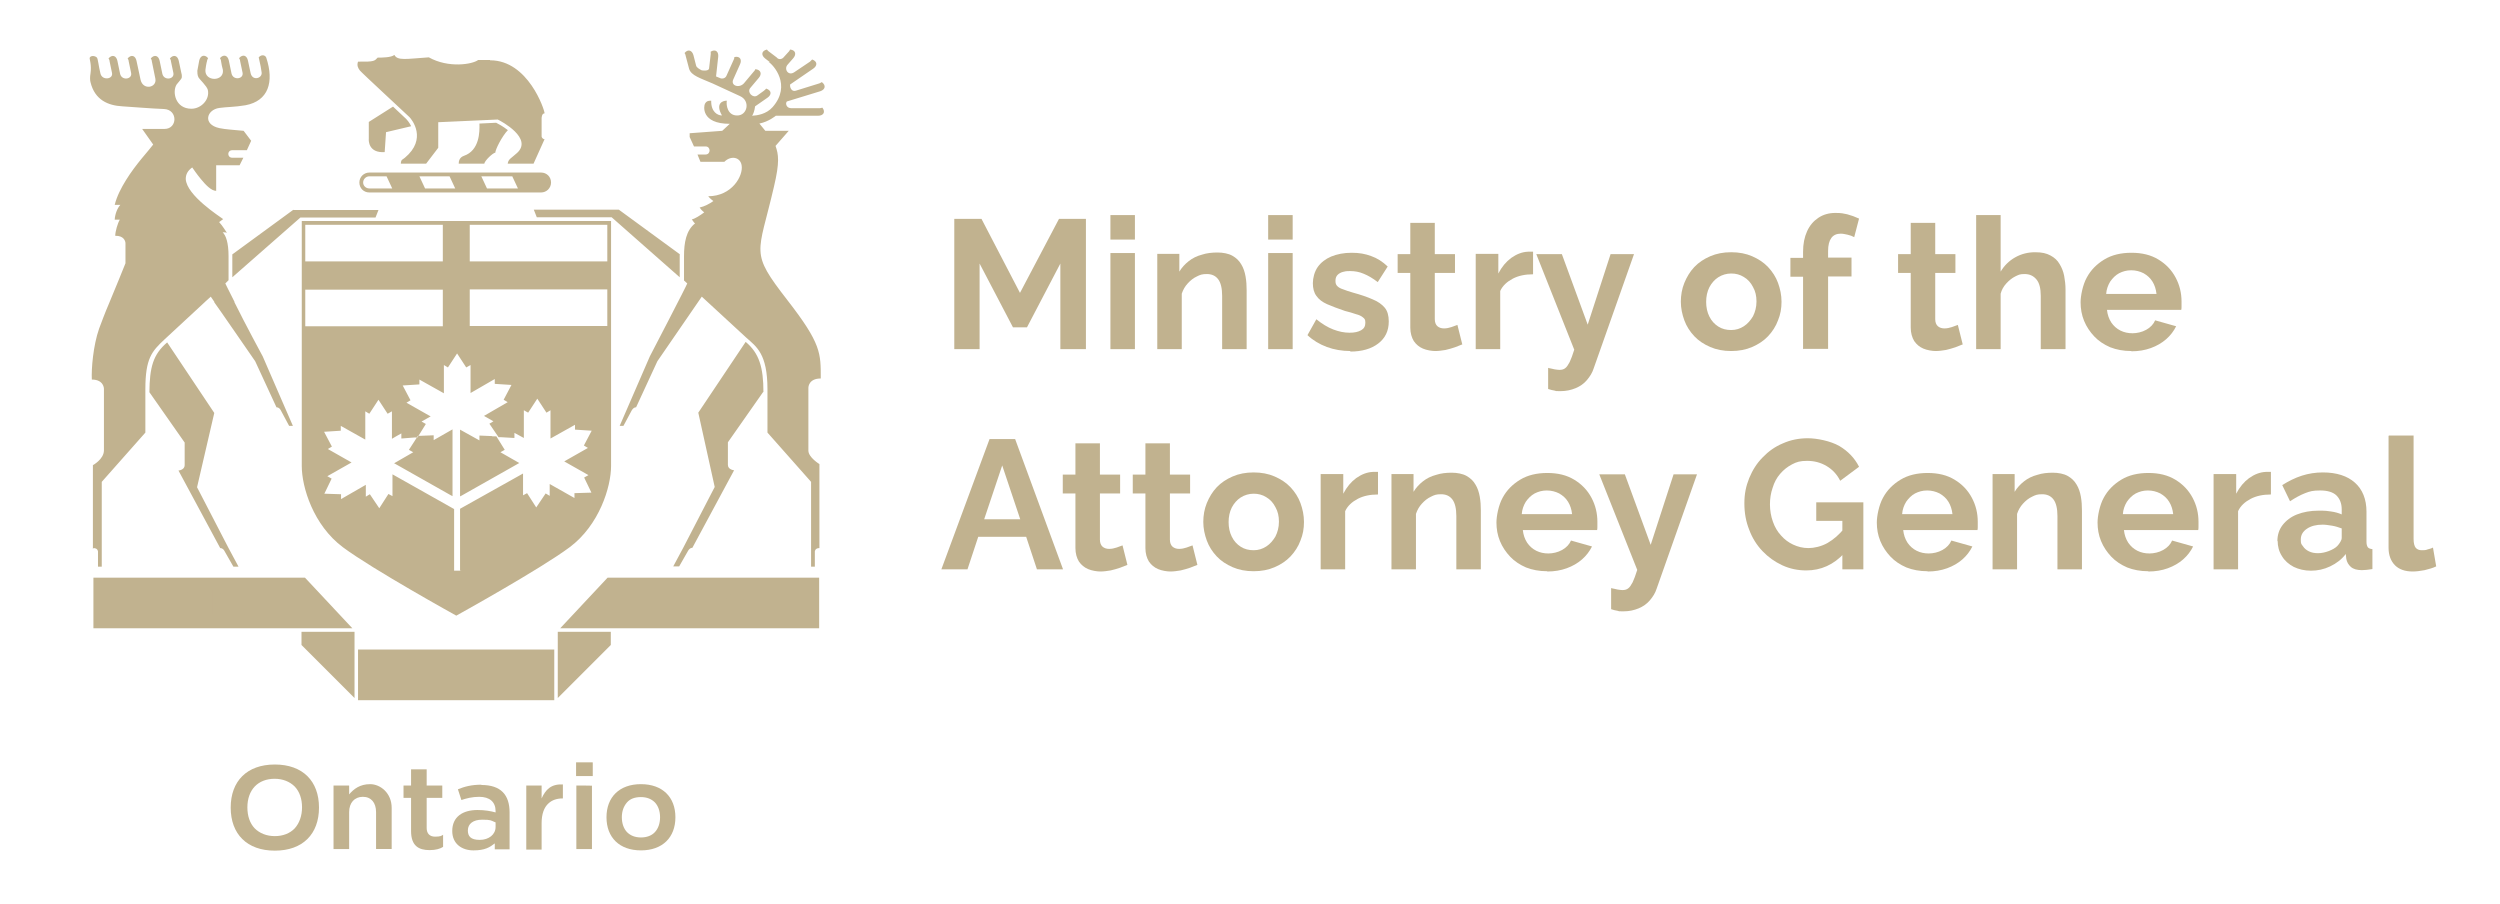 <?xml version="1.0" encoding="UTF-8"?>
<svg xmlns="http://www.w3.org/2000/svg" version="1.1" viewBox="0 0 928.7 335.8">
  <defs>
    <style>
      .cls-1 {
        fill: #c1b28f;
      }
    </style>
  </defs>
  <!-- Generator: Adobe Illustrator 28.6.0, SVG Export Plug-In . SVG Version: 1.2.0 Build 709)  -->
  <g>
    <g id="Layer_1">
      <g>
        <path class="cls-1" d="M205.9,260.1h-72.9v-18.8h72.9v18.8ZM34.7,233.4h96.2l-17.6-18.8H34.7v18.8ZM112,234.7v4.9l19.7,19.7v-24.6h-19.7ZM304.3,214.6h-78.6l-17.6,18.8h96.2v-18.8ZM207.2,234.7v24.6l19.7-19.7v-4.9h-19.7ZM182,22.3c-1.1,0-2,0-4.4,0-2.1,1.6-11,3.1-18.3-1-8.6.6-11.6,1.3-12.8-.9-1.2,1-4.6,1-6.2,1-1.2,1.2-1,1.6-7.3,1.5-.5,1.4,0,2.4.7,3.3.7.9,17.5,16.4,18.4,17.3.9.9,6.7,8.1-1.7,15.1-.9.8-1.4.5-1.5,2.2h9.4l4.5-5.9v-9.5l22.1-1c1.5.7,13.1,7,7.2,12.4-2.3,2.1-3.2,2.2-3.5,4h9.6l4.1-9.1c-.7,0-1.1-.7-1.1-1v-6.9c.1-.5.1-1.6,1.1-1.7,0-1.3-6.1-19.7-20.2-19.7ZM152.7,46.8c-.7-1.4-1.5-2.3-1.8-2.6-.3-.3-2.3-2.2-4.9-4.6l-9,5.7v6.2c-.1.9,0,5.4,5.9,5l.5-7.4,9.3-2.2ZM188.6,48.3c-1.8-1.4-3.5-2.3-4.3-2.7l-6.2.3c.1,3,.1,10-5.8,12-1.7.6-1.9,2.1-1.9,2.9h9.5c.2-1.2,3.2-4,4.1-4.1,0-1.1,2.4-6,4.7-8.4ZM109,77.9l-22.7,16.6v8.5s25.3-22.2,25.3-22.2h27.9l1.1-2.8h-31.6ZM34.7,203.6c1.7,0,1.7,1.3,1.7,1.3v5.6h1.4v-31.5l16.2-18.3s0-1.1,0-16.1c0-11.5,2.4-14.1,7.1-18.5l14.9-13.8.2-.2,2.1-1.9,1.3,1.9v.2c.1,0,15.2,21.9,15.2,21.9l7.9,17.1h0c1.2,0,1.7,1.3,1.7,1.3l3,5.6h1.4l-3-6.9-8.2-18.9s-6.5-12-10.5-20.1c0,0,0-.1,0-.2-2-3.9-3.4-6.8-3.4-6.8l1.2-1.2v-8.9c0-5.1-1-7.8-2.2-8.9.7,0,1.2,0,1.6.2-.3-.4-1.6-2.6-2.9-4,.9-.7,1.5-1.1,1.5-1.1-1.3-1-13.6-8.8-13.9-14.9,0-1.6.6-3,2.4-4.3.5.7,1.7,2.5,3.2,4.3,1.8,2.2,3.9,4.4,5.7,4.4v-9.5h8.7l1.4-2.8c-2,0-2.4,0-4.1,0-2,0-2-2.8,0-2.8,1.8,0,2.8,0,5.4,0l1.6-3.5-2.8-3.7c-4.1-.4-6.5-.5-9-1-6.4-1.4-4.7-6.9,0-7.5,2.8-.4,5.6-.3,9.7-1,8.5-1.6,10.7-8.6,7.7-17.7-.3-.8-1.6-1.4-2.8-.1.7,2.9.9,4.3,1.1,5.7.2,2.1-3.4,3.2-4.1.2l-1-4.7c-.4-1.9-1.9-2.5-3.3-.9.4.6.4,1,.4,1.1l.9,4.3c.5,2.4-3.5,3-4.1.3l-1-4.8c-.4-1.9-1.9-2.5-3.3-.9.4.6.4,1,.4,1.1,0,.4.6,3.1.7,3.3.5,4.4-6.8,4.4-6.5,0,0-.3.4-2.8.6-3.3,0,0,0-.4.4-1.1-1.4-1.6-2.9-.9-3.3.9l-.7,3.8c0,.6,0,1.6.4,2.4.5.9,3.1,3.2,3.5,4.7.8,3.6-2.5,7-6.1,7-6,0-7.2-6.3-5.5-9,0-.1,1.8-2,1.9-2.5.1-.5,0-1.5-.1-1.6l-1-4.7c-.4-1.9-1.9-2.5-3.3-.9.4.6.4,1,.4,1.1l.9,4.3c.5,2.4-3.5,3-4.1.3l-1-4.8c-.4-1.9-1.9-2.5-3.3-.9.4.6.4,1,.4,1.1l1.3,6.4c.7,3.4-4.6,4.5-5.5.4l-1.5-7c-.4-1.9-1.9-2.5-3.3-.9.4.6.4,1,.4,1.1l.9,4.3c.5,2.4-3.5,3-4.1.3l-1-4.8c-.4-1.9-1.9-2.5-3.3-.9.4.6.4,1,.4,1.1l.9,4.3c.5,2.4-3.7,2.9-4.3.2-.7-2.8-.9-5.4-1.3-5.9-.8-.8-2.4-.8-2.7.1-.1.5.8,2.6.3,5.9-.2,1-.2,2.4,0,3.1,1.6,6.7,6.6,8.7,11.8,9,4.9.3,10.2.8,15.5,1,5.2.2,5.1,7.4.2,7.4h-8.3l4.1,5.8c-1.6,2.2-6.4,7.2-10.1,13.2h0c-1.8,2.9-3.4,6-4.2,9.2h2.1c-1.2,1.3-2,3.6-2.1,5.5h1.9c-.8,1.3-1.7,4.4-1.7,6,3.1-.1,3.8,1.9,3.8,2.8v7.4c-.6,1.6-3.5,8.6-6.1,14.9,0,0,0,0,0,0-1.6,3.7-2.9,7.3-3.7,9.4-2.2,6.3-2.9,14.9-2.7,18.9,4.5,0,4.5,3.4,4.5,3.4v22.9c0,3.3-4.1,5.5-4.1,5.5v31.2h0ZM68.6,164.4v8.4c0,1.8-2.3,2-2.3,2l15.5,28.8h0c1.2,0,1.7,1.3,1.7,1.3l3.2,5.6h1.9l-3.7-6.9-11.7-22.6,6.4-27.6-17.5-26.2h0c-5.3,4.5-6.5,9.3-6.6,18.5l13.1,18.7ZM252.6,94.5l-22.7-16.6h-31.6l1.1,2.8h27.8l25.3,22.3v-8.5ZM285.5,23c1.7,1,8.7,8.6,1.5,16.8-2.3,2.6-5.7,3.1-7.6,3.2.4-.6.9-1.8,1.1-3.5l4.6-3.2c1.6-1.1,1.6-2.7-.5-3.4-.4.6-.8.7-.8.8l-2.5,1.8c-1.6,1.1-3.9-1.2-2.6-2.8l3.2-3.8c1.2-1.4.8-3-1.3-3.2-.3.7-.6.9-.6.9l-3.6,4.3c-1.7,2-5.1,1-4-1.4l2.5-5.6c.8-1.7,0-3.2-2.1-2.7,0,.7-.3,1-.3,1.1l-2.7,6c-.5.9-1.6,1-2.1.8-.5-.2-1-.4-1.7-.7l.8-7.3c.2-1.9-1-3-2.8-1.9.1.7,0,1.1,0,1.1l-.6,5.2c-.2,1-2.6.7-2.8.6-.9-.5-1.8-1-2-1.7l-1-3.9c-.5-1.8-2-2.4-3.3-.8.4.6.4,1,.4,1l1.3,4.9c.8,2.5,4.1,3.4,8.7,5.4,1.1.5,7.6,3.5,10.2,4.7,4,1.8,2.7,7.3-1.1,7.2-3.5,0-4.1-3.8-3.8-5.5-1.7,0-4.3,1.1-1.8,5.5-1.6,0-4.1-1.3-4-5.5-1.4,0-1.8.3-2.3,1.1-.5.8-1.6,7.5,9.2,7.5l-2.8,2.6-12.1.9v1.4c0,0,1.6,3.5,1.6,3.5h4.3c2,0,2,3,0,3h-3l1.1,2.7h8.9c2.4-2.4,5.9-1.8,6.4,1.3.7,3.9-3.6,11.5-12.4,11.5.6.8,1.4,1.4,1.9,1.8-1.4,1-3.3,2-5.1,2.4.7,1,.9,1.1,1.7,1.8-1.6,1.2-3.5,2.4-4.6,2.6.5.7.8,1.2,1.2,1.5-3.3,2.6-4.1,7.1-4.1,12.2,0,5.1,0,8.2,0,9l1.2,1.1c.1.2-13.9,27.1-13.9,27.1l-8.2,18.9-3,6.9h1.4l3-5.6s.6-1.3,1.7-1.3h0l7.9-17.1,16.5-24,16.6,15.3c3.7,3.3,7.8,5.9,7.8,19.1v16.1l16.2,18.3v31.5h1.4v-5.6s0-1.3,1.7-1.3h0v-31.2s-4.1-2.5-4.1-5v-23.4s0-3.4,4.6-3.4c0-9.4.2-12.9-12.4-29.1-14.1-18.2-10.9-16.6-5-42.1,2.2-9.3,1.7-12,.6-15.2l4.9-5.6h-8.7l-2.2-2.7c3.5-.7,6.1-2.9,6.1-2.9h15.7c1.9,0,2.9-1.3,1.6-3-.7.2-1,.2-1.1.2h-10.4c-2,0-2.1-1.8-1.9-2.1,0-.1.1-.2.2-.4l12.4-3.8c1.8-.6,2.3-2.1.6-3.4-.6.4-1,.5-1,.5l-8.7,2.7c-1.7.5-2.1-1.5-2.1-1.7,0-.2,0-.4,0-.6l8.6-5.9c1.6-1.1,1.6-2.7-.4-3.4-.5.6-.8.7-.8.8l-5.8,3.9c-2.3,1.6-4-1.2-2.5-2.8l2.1-2.4c1.2-1.4.9-3-1.2-3.2-.3.7-.6.9-.6.9l-1.9,2.1c-.7.7-1.6.7-2.1.3-.1,0-.2-.2-.3-.3l-2.9-2.2c0,0-.4-.2-.8-.8-2.1.5-2.2,2.1-.7,3.3l1.8,1.4M283.6,145.7c0-9.3-1.6-14.5-6.6-18.7h0s-17.6,26.3-17.6,26.3l6.1,27.6-11.7,22.6-3.7,6.9h2.2l3.2-5.6s.6-1.3,1.7-1.3h0l15.5-28.8s-2.3-.2-2.3-2v-8.4l13.1-18.7h0ZM201,71.5c2,0,3.7-1.6,3.7-3.7s-1.6-3.7-3.7-3.7h-63.8c-2,0-3.7,1.6-3.7,3.7s1.6,3.7,3.7,3.7h63.8ZM157.9,70l-2.1-4.5h11.2l2.1,4.5h-11.2ZM180.9,70l-2.1-4.5h11.5l2.1,4.5h-11.5ZM143.6,65.5l2.1,4.5h-8.5c-1.3,0-2.3-1-2.3-2.2s1-2.3,2.3-2.3h6.4ZM127.4,203.3c-11-8.2-15.3-22.3-15.3-30.2v-91h114.9v91c0,7.8-4.4,22-15.4,30.2-11,8.2-42.1,25.4-42.1,25.4,0,0-31.1-17.2-42.1-25.4ZM155.2,162l-3.3,5.1,1.6.9-7.1,4.1.4.2,20.7,11.7.6.3v-24.8h0s-7,4-7,4v-1.8s-5,.2-5,.2h-.8ZM182.8,162l-4.7-.2v1.8s-7.2-4-7.2-4h0v24.8l.6-.3,20.7-11.7.7-.4-7-4,1.6-.9-3.1-5h-1.5ZM170.9,211.9v-22.9l23.4-13.1h0s0,8.1,0,8.1l1.5-.8,3.4,5.3,3.5-5.2,1.5.9v-3.9s0-.5,0-.5l9.2,5.2v-1.8s6.3-.2,6.3-.2l-2.7-5.6,1.6-.9-9-5.1,8.8-5-1.5-.9,2.9-5.5-6.2-.4v-1.8s-9.1,5.1-9.1,5.1v-10.5s-1.5.9-1.5.9l-3.4-5.2-3.4,5.2-1.6-.9v9.5s0,.8,0,.8l-3.5-1.9v1.9c-.1,0-5.2-.3-5.2-.3h-.7s-3.4-5-3.4-5l1.5-.9-3-1.7-.5-.3,8.8-5.1-1.5-.9,2.9-5.5-6.2-.4v-1.8s-9,5.2-9,5.2v-10.4l-1.6.9-3.4-5.2-3.4,5.2-1.5-.9v10.5l-9.1-5.1v1.8s-6.2.4-6.2.4l2.9,5.5-1.5.9,9,5.1-.4.2-3,1.7,1.6.9-3.1,5h-.9c0,0-5.1.4-5.1.4v-1.9c-.1,0-3.5,2-3.5,2v-.7s0-9.5,0-9.5l-1.6.9-3.4-5.2-3.4,5.2-1.5-.9v10.5s-9.1-5.1-9.1-5.1v1.8s-6.2.4-6.2.4l2.9,5.5-1.5.9,8.8,5-9,5.1,1.6.9-2.7,5.6,6.2.2v1.8s9.2-5.3,9.2-5.3v.5s0,3.9,0,3.9l1.5-.9,3.5,5.2,3.4-5.3,1.5.8v-8.1s0,0,0,0l22.9,12.9v22.9h2.8ZM113.4,83.5v13.6h51.1v-13.6h-51.1ZM174.5,83.5v13.6h51.1v-13.6h-51.1ZM225.6,107.5h-51.1v13.6h51.1v-13.6ZM164.5,121.2v-13.6h-51.1v13.6h51.1Z"/>
        <g>
          <path class="cls-1" d="M43.7,228.2h-1.2l-2.4-9.1h1.1l1.9,8h0l1.9-8h1.1l-2.4,9.1Z"/>
          <path class="cls-1" d="M51.9,219.2v1h-2.1v8.1h-1v-8.1h-2.1v-1h5.3Z"/>
          <path class="cls-1" d="M56.8,228.2h-1v-9.1h1v9.1Z"/>
          <path class="cls-1" d="M64.6,219.2v9.1h-1.4l-3.2-7.9h0v7.9h-.9v-9.1h1.5l3.2,7.8h0v-7.8h.9Z"/>
          <path class="cls-1" d="M70.2,221.7c0-.5,0-1-.2-1.3-.2-.3-.7-.4-.9-.4-.9,0-1.2.6-1.2.7,0,.1-.2.3-.2,1.9v2.4c0,2.2.7,2.5,1.5,2.5s1.3-.1,1.3-1.9h1.1c0,2.9-1.8,2.9-2.3,2.9-1,0-2.6,0-2.6-3.6v-2.6c0-2.6,1-3.3,2.6-3.3s2.2.9,2.1,2.7h-1.1Z"/>
          <path class="cls-1" d="M73,228.2v-9.1h4.2v1h-3.2v2.9h2.9v1h-2.9v3.1h3.2v1h-4.3Z"/>
          <path class="cls-1" d="M78.9,228.2v-9.1h2.4c1.1,0,2.3.5,2.3,2.6s-1.4,2.5-2.3,2.5h-1.4v4h-1ZM79.9,223.2h1.1c.4,0,1.4-.1,1.4-1.5s-.9-1.5-1.2-1.5h-1.4v3.1h0Z"/>
          <path class="cls-1" d="M86.3,228.2h-1v-9.1h1v9.1Z"/>
          <path class="cls-1" d="M93,219.2v1h-2.1v8.1h-1v-8.1h-2.1v-1h5.3Z"/>
          <path class="cls-1" d="M228.5,225.5v.3c0,1.2.7,1.6,1.4,1.6s1.5-.4,1.5-1.5c0-2-3.7-1.8-3.7-4.5s1-2.5,2.4-2.5,2.3.8,2.3,2.6h-1.1c0-1-.3-1.6-1.3-1.6s-1.3.4-1.3,1.3c0,2,3.7,1.7,3.7,4.6s-1.2,2.5-2.5,2.5c-2.4,0-2.4-2-2.4-2.9h1Z"/>
          <path class="cls-1" d="M235.3,228.2h-1v-9.1h1v9.1Z"/>
          <path class="cls-1" d="M240.9,221.7c0-.5,0-1-.2-1.3-.2-.3-.7-.4-.9-.4-.9,0-1.2.6-1.2.7,0,.1-.2.3-.2,1.9v2.4c0,2.2.7,2.5,1.5,2.5s1.3-.1,1.3-1.9h1.1c0,2.9-1.8,2.9-2.3,2.9-1,0-2.6,0-2.6-3.6v-2.6c0-2.6,1-3.3,2.6-3.3s2.2.9,2.1,2.7h-1.1Z"/>
          <path class="cls-1" d="M246.5,228.2v-9.1h2.4c1.1,0,2.3.5,2.3,2.6s-1.4,2.5-2.3,2.5h-1.4v4h-1ZM247.5,223.2h1.1c.4,0,1.4-.1,1.4-1.5s-.9-1.5-1.2-1.5h-1.4v3.1Z"/>
          <path class="cls-1" d="M252.7,228.2v-9.1h4.2v1h-3.2v2.9h2.9v1h-2.9v3.1h3.2v1h-4.3Z"/>
          <path class="cls-1" d="M259.5,224.1v4.2h-1v-9.1h2.8c1.4,0,2,1.1,2,2.3s-.5,1.9-1.5,2.1h0c.9.2,1.3.5,1.3,2.4,0,.4.1,1.8.3,2.4h-1.1c-.3-.6-.2-1.8-.3-3,0-1.1-.9-1.2-1.2-1.2h-1.2ZM259.5,223.1h1.6c.7,0,1.1-.7,1.1-1.5s-.3-1.4-1.1-1.4h-1.6v2.9Z"/>
          <path class="cls-1" d="M265.9,228.2h-1v-9.1h1.7l2.1,7.6h0l2.1-7.6h1.7v9.1h-1v-8.1h0l-2.3,8.1h-1l-2.2-8.1h0v8.1h0Z"/>
          <path class="cls-1" d="M276.3,219.2h1.3l2.7,9.1h-1.2l-.6-2.2h-3.2l-.6,2.2h-1l2.6-9.1ZM276.9,220.2h0l-1.3,4.8h2.6l-1.3-4.8Z"/>
          <path class="cls-1" d="M287.1,219.2v9.1h-1.4l-3.2-7.9h0v7.9h-.9v-9.1h1.5l3.2,7.8h0v-7.8h.9Z"/>
          <path class="cls-1" d="M289.1,228.2v-9.1h4.2v1h-3.2v2.9h2.9v1h-2.9v3.1h3.2v1h-4.3Z"/>
          <path class="cls-1" d="M299.4,219.2v1h-2.1v8.1h-1v-8.1h-2.1v-1h5.3Z"/>
          <path class="cls-1" d="M152.4,255.1v-9.1h4v1h-3v2.9h2.8v1h-2.8v4.1h-1Z"/>
          <path class="cls-1" d="M158.8,255.1h-1v-9.1h1v9.1Z"/>
          <path class="cls-1" d="M160.9,246h2.5c1,0,1.8.4,2.2,1.4.3.8.4,2.6.4,2.9,0,1.9-.2,3.1-.5,3.7-.4.8-1.3,1.2-2.7,1.2h-1.9v-9.1ZM162,254.1h1c1.4,0,2-.6,2-2.7v-1.8c0-1.8-.5-2.5-1.6-2.5h-1.4v7.1h0Z"/>
          <path class="cls-1" d="M167.9,255.1v-9.1h4.2v1h-3.2v2.9h2.9v1h-2.9v3.1h3.2v1h-4.3Z"/>
          <path class="cls-1" d="M173.7,255.1v-9.1h1v8.1h3v1h-4Z"/>
          <path class="cls-1" d="M180,255.1h-1v-9.1h1v9.1Z"/>
          <path class="cls-1" d="M182.8,252.4v.3c0,1.2.7,1.6,1.4,1.6s1.5-.4,1.5-1.5c0-2-3.7-1.8-3.7-4.5s1-2.5,2.4-2.5,2.3.8,2.3,2.7h-1.1c0-1-.3-1.6-1.3-1.6s-1.3.4-1.3,1.3c0,2,3.7,1.7,3.7,4.6s-1.2,2.5-2.5,2.5c-2.4,0-2.4-2-2.4-2.9h1Z"/>
        </g>
      </g>
      <g>
        <path class="cls-1" d="M102.1,284c-10.4,0-16.4,6.2-16.4,16s6,16,16.4,16,16.4-6.2,16.4-16c0-9.8-6-16-16.4-16ZM109.5,307.7c-1.8,1.9-4.4,2.9-7.4,2.9s-5.6-1-7.5-2.9c-1.8-1.9-2.7-4.6-2.7-7.8s1-5.9,2.7-7.7c1.8-1.9,4.4-2.9,7.4-2.9s5.6,1,7.5,2.9c1.8,1.9,2.7,4.6,2.7,7.7,0,3.2-1,5.9-2.7,7.8Z"/>
        <path class="cls-1" d="M139.7,315.4v-13.7c0-3.5-1.8-5.7-4.9-5.7s-5.1,2.2-5.1,5.7v13.7h-5.8v-23.6h5.8v3.3c1.7-2,4-3.8,7.8-3.8s8,3.3,8,8.8v15.3h-5.8Z"/>
        <path class="cls-1" d="M164.6,314.6c-1.1.7-2.7,1.2-5,1.2-4.1,0-6.9-1.6-6.9-7.1v-12.3h-2.8v-4.6h2.8v-6h5.8v6h5.8v4.6h-5.8v11.2c0,2,1.1,3.2,3.1,3.2s2.4-.3,3-.7v4.5h0Z"/>
        <path class="cls-1" d="M178.9,291.5c-3.8,0-6.3.7-8.8,1.7l1.3,4c1.7-.6,4-1.2,6.6-1.2,3.9,0,6.1,1.9,6.1,5.3v.5h0c-1.8-.5-4-.9-6.7-.9-5.5,0-9.4,2.5-9.4,7.8h0c0,4.8,3.6,7.2,7.9,7.2s6.1-1.2,7.9-2.6v2.2h5.5v-13.7c0-6.5-3.2-10.2-10.5-10.2ZM184.1,307.2c0,2.8-2.5,4.8-5.9,4.8s-4.4-1.4-4.4-3.5h0c0-2.5,2-4,5.3-4s3.3.3,4.5.8l.5.2v1.7h0Z"/>
        <path class="cls-1" d="M195.5,315.4v-23.6h5.7v4.8c1.5-3.3,3.5-5.4,7.9-5.2v5.2h-.1c-2.1,0-3.9.6-5.2,1.8-1.7,1.5-2.6,4-2.6,7.4v9.8h-5.7Z"/>
        <path class="cls-1" d="M220.2,283.2v5.1h-6.2v-5.1h6.2-.1c0,.1.1,0,.1,0ZM219.8,291.9h.1c0-.1-5.8-.1-5.8-.1v23.6h5.8v-23.6h-.1Z"/>
        <path class="cls-1" d="M238.1,291.3c-8,0-12.8,4.8-12.8,12.3s4.8,12.3,12.8,12.3,12.8-4.8,12.8-12.3-4.8-12.3-12.8-12.3ZM243.3,309.1c-1.2,1.3-3,2-5.2,2s-3.9-.7-5.2-2c-1.2-1.3-1.9-3.2-1.9-5.5s.7-4.1,1.9-5.5,3-2,5.2-2,3.9.7,5.2,2c1.2,1.3,1.9,3.2,1.9,5.5,0,2.3-.7,4.2-1.9,5.5Z"/>
      </g>
      <g>
        <path class="cls-1" d="M393.9,129.7v-31.8l-12.4,23.7h-5.2l-12.4-23.7v31.8h-9.4v-48.4h10.1l14.3,27.5,14.5-27.5h10v48.4h-9.4Z"/>
        <path class="cls-1" d="M412.5,89v-9.1h9.1v9.1h-9.1ZM412.5,129.7v-35.7h9.1v35.7h-9.1Z"/>
        <path class="cls-1" d="M463.1,129.7h-9.1v-19.8c0-2.8-.5-4.9-1.5-6.2-1-1.3-2.4-1.9-4.2-1.9s-2.5.3-3.7.9c-1.3.6-2.4,1.5-3.4,2.6-1,1.1-1.7,2.3-2.2,3.8v20.6h-9.1v-35.4h8.2v6.6c.9-1.5,2.1-2.8,3.5-3.9,1.4-1.1,3-1.9,4.9-2.4,1.8-.6,3.8-.8,5.8-.8s4.1.4,5.5,1.2,2.5,1.8,3.3,3.2c.8,1.3,1.3,2.8,1.6,4.5.3,1.7.4,3.3.4,5.1v22Z"/>
        <path class="cls-1" d="M471.1,89v-9.1h9.1v9.1h-9.1ZM471.1,129.7v-35.7h9.1v35.7h-9.1Z"/>
        <path class="cls-1" d="M501.6,130.4c-3,0-6-.5-8.7-1.5s-5.2-2.5-7.2-4.4l3.3-5.9c2.1,1.7,4.2,3,6.3,3.8,2.1.8,4.1,1.2,6,1.2s3.2-.3,4.3-.9c1.1-.6,1.6-1.5,1.6-2.8s-.3-1.5-.9-2c-.6-.5-1.4-.9-2.6-1.2-1.1-.4-2.5-.8-4.1-1.2-2.6-.9-4.8-1.7-6.6-2.5s-3.1-1.8-4-3.1c-.9-1.2-1.3-2.8-1.3-4.7s.6-4.3,1.8-6c1.2-1.7,2.9-3,5-3.9,2.2-.9,4.7-1.4,7.6-1.4s5,.4,7.2,1.2c2.3.8,4.3,2.1,6.2,3.9l-3.7,5.8c-1.8-1.4-3.5-2.4-5.2-3.1-1.6-.7-3.3-1-5-1s-1.9.1-2.7.3c-.8.2-1.5.6-2,1.1s-.8,1.2-.8,2.2.2,1.5.7,2c.5.5,1.2.9,2.2,1.2,1,.4,2.2.8,3.6,1.2,2.9.8,5.3,1.6,7.3,2.5,2,.8,3.5,1.9,4.5,3.1,1,1.2,1.5,2.9,1.5,5.1,0,3.5-1.3,6.2-3.9,8.2-2.6,2-6.1,3-10.4,3Z"/>
        <path class="cls-1" d="M543.3,127.9c-.8.3-1.7.7-2.8,1.1-1.1.4-2.3.7-3.5,1-1.3.2-2.5.4-3.8.4s-3.2-.3-4.6-.9c-1.4-.6-2.5-1.5-3.4-2.8-.8-1.3-1.3-3-1.3-5v-20.3h-4.7v-7h4.7v-11.6h9.1v11.6h7.5v7h-7.5v17.2c0,1.2.4,2.1,1,2.6.6.5,1.4.8,2.4.8s1.9-.2,2.8-.5c.9-.3,1.6-.6,2.2-.8l1.8,7.2Z"/>
        <path class="cls-1" d="M569.4,101.9c-2.8,0-5.3.5-7.4,1.6s-3.8,2.6-4.7,4.6v21.6h-9.1v-35.4h8.4v7.3c1.3-2.5,2.9-4.4,4.8-5.8,2-1.4,4-2.2,6.2-2.3h1.2c.3,0,.5,0,.7,0v8.3Z"/>
        <path class="cls-1" d="M575.2,136.7c.8.2,1.6.3,2.3.5.7.1,1.3.2,1.8.2.9,0,1.6-.2,2.1-.6.6-.4,1.1-1.2,1.7-2.3.5-1.1,1.1-2.6,1.7-4.6l-14.1-35.5h9.5l9.6,26.2,8.5-26.2h8.7l-15,42.5c-.5,1.6-1.4,3-2.5,4.3-1.1,1.3-2.5,2.3-4.2,3-1.7.7-3.5,1.1-5.6,1.1s-1.5,0-2.2-.2c-.7-.1-1.5-.3-2.4-.6v-7.9Z"/>
        <path class="cls-1" d="M643.1,130.4c-2.9,0-5.5-.5-7.8-1.5-2.3-1-4.3-2.3-5.9-4-1.6-1.7-2.9-3.7-3.7-5.9s-1.3-4.5-1.3-6.9.4-4.8,1.3-7,2.1-4.2,3.7-5.9c1.6-1.7,3.6-3,5.9-4,2.3-1,4.9-1.5,7.8-1.5s5.5.5,7.8,1.5c2.3,1,4.3,2.3,5.9,4,1.6,1.7,2.9,3.7,3.7,5.9.8,2.2,1.3,4.5,1.3,7s-.4,4.7-1.3,6.9c-.8,2.2-2.1,4.2-3.7,5.9-1.6,1.7-3.6,3-5.9,4-2.3,1-4.9,1.5-7.8,1.5ZM633.8,112.1c0,2.1.4,3.9,1.2,5.5s1.9,2.8,3.3,3.7c1.4.9,3,1.3,4.8,1.3s3.3-.5,4.7-1.4c1.4-.9,2.5-2.2,3.4-3.7.8-1.6,1.3-3.4,1.3-5.5s-.4-3.8-1.3-5.4c-.8-1.6-2-2.9-3.4-3.7-1.4-.9-3-1.3-4.7-1.3s-3.4.5-4.8,1.4c-1.4.9-2.5,2.2-3.3,3.7-.8,1.6-1.2,3.4-1.2,5.5Z"/>
        <path class="cls-1" d="M669.8,129.7v-26.9h-4.7v-7h4.7v-2.2c0-3,.5-5.5,1.5-7.7,1-2.2,2.4-3.8,4.2-5,1.8-1.2,3.9-1.8,6.3-1.8s2.9.2,4.4.5c1.5.4,2.9.9,4.4,1.6l-1.8,6.9c-.7-.4-1.5-.7-2.4-.9-.9-.2-1.8-.4-2.6-.4-1.5,0-2.7.5-3.5,1.6s-1.2,2.7-1.2,4.8v2.5h8.7v7h-8.7v26.9h-9.1Z"/>
        <path class="cls-1" d="M729.2,127.9c-.8.3-1.7.7-2.8,1.1-1.1.4-2.3.7-3.5,1-1.3.2-2.5.4-3.8.4s-3.2-.3-4.6-.9c-1.4-.6-2.5-1.5-3.4-2.8-.8-1.3-1.3-3-1.3-5v-20.3h-4.7v-7h4.7v-11.6h9.1v11.6h7.5v7h-7.5v17.2c0,1.2.4,2.1,1,2.6.6.5,1.4.8,2.4.8s1.9-.2,2.8-.5c.9-.3,1.6-.6,2.2-.8l1.8,7.2Z"/>
        <path class="cls-1" d="M767.2,129.7h-9.1v-19.8c0-2.7-.5-4.8-1.6-6.1-1.1-1.3-2.5-2-4.4-2s-2.2.3-3.5.9c-1.2.6-2.3,1.5-3.3,2.6-1,1.1-1.7,2.3-2.1,3.8v20.6h-9.1v-49.8h9.1v21c1.3-2.2,3.1-4,5.4-5.3,2.3-1.3,4.8-1.9,7.4-1.9s4.2.4,5.7,1.2c1.5.8,2.6,1.8,3.4,3.2.8,1.3,1.4,2.8,1.7,4.4.3,1.6.5,3.3.5,5.1v22Z"/>
        <path class="cls-1" d="M791.7,130.4c-2.9,0-5.5-.5-7.8-1.4-2.3-1-4.3-2.3-5.9-4-1.6-1.7-2.9-3.6-3.8-5.8-.9-2.2-1.3-4.5-1.3-6.9s.8-6.5,2.3-9.2c1.5-2.8,3.7-5,6.5-6.7,2.8-1.7,6.2-2.5,10.1-2.5s7.2.8,10,2.5c2.8,1.7,4.9,3.9,6.4,6.7,1.5,2.8,2.2,5.8,2.2,8.9s0,1.1,0,1.7c0,.6,0,1-.1,1.4h-27.6c.2,1.8.7,3.3,1.6,4.7.9,1.3,2,2.3,3.4,3,1.4.7,2.9,1,4.5,1s3.5-.4,5.1-1.3c1.6-.9,2.7-2.1,3.3-3.5l7.8,2.2c-.9,1.8-2.1,3.4-3.7,4.8-1.6,1.4-3.5,2.5-5.7,3.3-2.2.8-4.6,1.2-7.2,1.2ZM782.4,109.2h18.7c-.2-1.8-.7-3.3-1.5-4.6-.8-1.3-1.9-2.3-3.3-3.1-1.4-.7-2.9-1.1-4.6-1.1s-3.1.4-4.5,1.1c-1.3.7-2.4,1.8-3.3,3.1-.8,1.3-1.4,2.9-1.5,4.6Z"/>
        <path class="cls-1" d="M367.6,163.1h9.5l17.8,48.4h-9.7l-4-12.1h-17.8l-4,12.1h-9.7l17.9-48.4ZM379,192.9l-6.7-20-6.7,20h13.4Z"/>
        <path class="cls-1" d="M418.9,209.8c-.8.3-1.7.7-2.8,1.1-1.1.4-2.3.7-3.5,1-1.3.2-2.5.4-3.8.4s-3.2-.3-4.6-.9c-1.4-.6-2.5-1.5-3.4-2.8-.8-1.3-1.3-3-1.3-5v-20.3h-4.7v-7h4.7v-11.6h9.1v11.6h7.5v7h-7.5v17.2c0,1.2.4,2.1,1,2.6.6.5,1.4.8,2.4.8s1.9-.2,2.8-.5c.9-.3,1.6-.6,2.2-.8l1.8,7.2Z"/>
        <path class="cls-1" d="M444.9,209.8c-.8.3-1.7.7-2.8,1.1-1.1.4-2.3.7-3.5,1-1.3.2-2.5.4-3.8.4s-3.2-.3-4.6-.9c-1.4-.6-2.5-1.5-3.4-2.8-.8-1.3-1.3-3-1.3-5v-20.3h-4.7v-7h4.7v-11.6h9.1v11.6h7.5v7h-7.5v17.2c0,1.2.4,2.1,1,2.6.6.5,1.4.8,2.4.8s1.9-.2,2.8-.5c.9-.3,1.6-.6,2.2-.8l1.8,7.2Z"/>
        <path class="cls-1" d="M465.7,212.2c-2.9,0-5.5-.5-7.8-1.5-2.3-1-4.3-2.3-5.9-4-1.6-1.7-2.9-3.7-3.7-5.9s-1.3-4.5-1.3-6.9.4-4.8,1.3-7,2.1-4.2,3.7-5.9c1.6-1.7,3.6-3,5.9-4,2.3-1,4.9-1.5,7.8-1.5s5.5.5,7.8,1.5c2.3,1,4.3,2.3,5.9,4,1.6,1.7,2.9,3.7,3.7,5.9.8,2.2,1.3,4.5,1.3,7s-.4,4.7-1.3,6.9c-.8,2.2-2.1,4.2-3.7,5.9-1.6,1.7-3.6,3-5.9,4-2.3,1-4.9,1.5-7.8,1.5ZM456.4,193.9c0,2.1.4,3.9,1.2,5.5s1.9,2.8,3.3,3.7c1.4.9,3,1.3,4.8,1.3s3.3-.5,4.7-1.4c1.4-.9,2.5-2.2,3.4-3.7.8-1.6,1.3-3.4,1.3-5.5s-.4-3.8-1.3-5.4c-.8-1.6-2-2.9-3.4-3.7-1.4-.9-3-1.3-4.7-1.3s-3.4.5-4.8,1.4c-1.4.9-2.5,2.2-3.3,3.7-.8,1.6-1.2,3.4-1.2,5.5Z"/>
        <path class="cls-1" d="M511.8,183.7c-2.8,0-5.3.5-7.4,1.6s-3.8,2.6-4.7,4.6v21.6h-9.1v-35.4h8.4v7.3c1.3-2.5,2.9-4.4,4.8-5.8,2-1.4,4-2.2,6.2-2.3h1.2c.3,0,.5,0,.7,0v8.3Z"/>
        <path class="cls-1" d="M550.1,211.5h-9.1v-19.8c0-2.8-.5-4.9-1.5-6.2-1-1.3-2.4-1.9-4.2-1.9s-2.5.3-3.7.9c-1.3.6-2.4,1.5-3.4,2.6-1,1.1-1.7,2.3-2.2,3.8v20.6h-9.1v-35.4h8.2v6.6c.9-1.5,2.1-2.8,3.5-3.9,1.4-1.1,3-1.9,4.9-2.4,1.8-.6,3.8-.8,5.8-.8s4.1.4,5.5,1.2,2.5,1.8,3.3,3.2c.8,1.3,1.3,2.8,1.6,4.5.3,1.7.4,3.3.4,5.1v22Z"/>
        <path class="cls-1" d="M574.7,212.2c-2.9,0-5.5-.5-7.8-1.4-2.3-1-4.3-2.3-5.9-4-1.6-1.7-2.9-3.6-3.8-5.8-.9-2.2-1.3-4.5-1.3-6.9s.8-6.5,2.3-9.2c1.5-2.8,3.7-5,6.5-6.7,2.8-1.7,6.2-2.5,10.1-2.5s7.2.8,10,2.5c2.8,1.7,4.9,3.9,6.4,6.7,1.5,2.8,2.2,5.8,2.2,8.9s0,1.1,0,1.7c0,.6,0,1-.1,1.4h-27.6c.2,1.8.7,3.3,1.6,4.7.9,1.3,2,2.3,3.4,3,1.4.7,2.9,1,4.5,1s3.5-.4,5.1-1.3c1.6-.9,2.7-2.1,3.3-3.5l7.8,2.2c-.9,1.8-2.1,3.4-3.7,4.8-1.6,1.4-3.5,2.5-5.7,3.3-2.2.8-4.6,1.2-7.2,1.2ZM565.3,191h18.7c-.2-1.8-.7-3.3-1.5-4.6-.8-1.3-1.9-2.3-3.3-3.1-1.4-.7-2.9-1.1-4.6-1.1s-3.1.4-4.5,1.1c-1.3.7-2.4,1.8-3.3,3.1-.8,1.3-1.4,2.9-1.5,4.6Z"/>
        <path class="cls-1" d="M598.6,218.5c.8.2,1.6.3,2.3.5.7.1,1.3.2,1.8.2.9,0,1.6-.2,2.1-.6.6-.4,1.1-1.2,1.7-2.3.5-1.1,1.1-2.6,1.7-4.6l-14.1-35.5h9.5l9.6,26.2,8.5-26.2h8.7l-15,42.5c-.5,1.6-1.4,3-2.5,4.3-1.1,1.3-2.5,2.3-4.2,3-1.7.7-3.5,1.1-5.6,1.1s-1.5,0-2.2-.2c-.7-.1-1.5-.3-2.4-.6v-7.9Z"/>
        <path class="cls-1" d="M671,211.9c-3.1,0-6.1-.6-8.9-1.9-2.8-1.3-5.2-3-7.4-5.3-2.1-2.2-3.8-4.9-4.9-7.9-1.2-3-1.8-6.2-1.8-9.8s.6-6.4,1.8-9.4c1.2-2.9,2.8-5.5,5-7.7,2.1-2.2,4.6-4,7.5-5.2,2.9-1.3,6-1.9,9.3-1.9s8.4,1,11.7,2.9c3.2,1.9,5.7,4.5,7.3,7.7l-7,5.2c-1.2-2.4-2.9-4.2-5.1-5.5-2.2-1.3-4.6-1.9-7.2-1.9s-3.9.4-5.6,1.3c-1.7.9-3.1,2-4.4,3.5s-2.2,3.2-2.8,5.2c-.7,2-1,4-1,6.2s.4,4.5,1.1,6.4c.7,2,1.7,3.7,3,5.1,1.3,1.5,2.8,2.6,4.5,3.4s3.6,1.3,5.7,1.3,4.8-.6,7.1-1.9c2.2-1.3,4.4-3.1,6.3-5.6v9.3c-4,4.4-8.8,6.5-14.2,6.5ZM684.5,193.5h-9.8v-6.9h17.5v24.9h-7.8v-18Z"/>
        <path class="cls-1" d="M716,212.2c-2.9,0-5.5-.5-7.8-1.4-2.3-1-4.3-2.3-5.9-4-1.6-1.7-2.9-3.6-3.8-5.8-.9-2.2-1.3-4.5-1.3-6.9s.8-6.5,2.3-9.2c1.5-2.8,3.7-5,6.5-6.7,2.8-1.7,6.2-2.5,10.1-2.5s7.2.8,10,2.5c2.8,1.7,4.9,3.9,6.4,6.7,1.5,2.8,2.2,5.8,2.2,8.9s0,1.1,0,1.7c0,.6,0,1-.1,1.4h-27.6c.2,1.8.7,3.3,1.6,4.7.9,1.3,2,2.3,3.4,3,1.4.7,2.9,1,4.5,1s3.5-.4,5.1-1.3c1.6-.9,2.7-2.1,3.3-3.5l7.8,2.2c-.9,1.8-2.1,3.4-3.7,4.8-1.6,1.4-3.5,2.5-5.7,3.3-2.2.8-4.6,1.2-7.2,1.2ZM706.6,191h18.7c-.2-1.8-.7-3.3-1.5-4.6-.8-1.3-1.9-2.3-3.3-3.1-1.4-.7-2.9-1.1-4.6-1.1s-3.1.4-4.5,1.1c-1.3.7-2.4,1.8-3.3,3.1-.8,1.3-1.4,2.9-1.5,4.6Z"/>
        <path class="cls-1" d="M773.4,211.5h-9.1v-19.8c0-2.8-.5-4.9-1.5-6.2-1-1.3-2.4-1.9-4.2-1.9s-2.5.3-3.7.9c-1.3.6-2.4,1.5-3.4,2.6-1,1.1-1.7,2.3-2.2,3.8v20.6h-9.1v-35.4h8.2v6.6c.9-1.5,2.1-2.8,3.5-3.9,1.4-1.1,3-1.9,4.9-2.4,1.8-.6,3.8-.8,5.8-.8s4.1.4,5.5,1.2,2.5,1.8,3.3,3.2c.8,1.3,1.3,2.8,1.6,4.5.3,1.7.4,3.3.4,5.1v22Z"/>
        <path class="cls-1" d="M798,212.2c-2.9,0-5.5-.5-7.8-1.4-2.3-1-4.3-2.3-5.9-4-1.6-1.7-2.9-3.6-3.8-5.8-.9-2.2-1.3-4.5-1.3-6.9s.8-6.5,2.3-9.2c1.5-2.8,3.7-5,6.5-6.7,2.8-1.7,6.2-2.5,10.1-2.5s7.2.8,10,2.5c2.8,1.7,4.9,3.9,6.4,6.7,1.5,2.8,2.2,5.8,2.2,8.9s0,1.1,0,1.7c0,.6,0,1-.1,1.4h-27.6c.2,1.8.7,3.3,1.6,4.7.9,1.3,2,2.3,3.4,3,1.4.7,2.9,1,4.5,1s3.5-.4,5.1-1.3c1.6-.9,2.7-2.1,3.3-3.5l7.8,2.2c-.9,1.8-2.1,3.4-3.7,4.8-1.6,1.4-3.5,2.5-5.7,3.3-2.2.8-4.6,1.2-7.2,1.2ZM788.6,191h18.7c-.2-1.8-.7-3.3-1.5-4.6-.8-1.3-1.9-2.3-3.3-3.1-1.4-.7-2.9-1.1-4.6-1.1s-3.1.4-4.5,1.1c-1.3.7-2.4,1.8-3.3,3.1-.8,1.3-1.4,2.9-1.5,4.6Z"/>
        <path class="cls-1" d="M843.5,183.7c-2.8,0-5.3.5-7.4,1.6s-3.8,2.6-4.7,4.6v21.6h-9.1v-35.4h8.4v7.3c1.3-2.5,2.9-4.4,4.8-5.8,2-1.4,4-2.2,6.2-2.3h1.2c.3,0,.5,0,.7,0v8.3Z"/>
        <path class="cls-1" d="M846,201.1c0-2.3.6-4.3,1.9-6,1.3-1.7,3.1-3.1,5.4-4s5-1.4,8-1.4,3,.1,4.6.3c1.5.2,2.9.6,4,1.1v-1.9c0-2.2-.7-3.9-2-5.2-1.3-1.2-3.3-1.8-6-1.8s-3.8.3-5.6,1-3.6,1.7-5.6,3l-2.9-6c2.4-1.5,4.8-2.7,7.3-3.5,2.5-.8,5.1-1.2,7.8-1.2,5.1,0,9.1,1.3,11.9,3.8,2.8,2.5,4.3,6.1,4.3,10.8v11.2c0,.9.2,1.6.5,2s.9.6,1.7.7v7.4c-.8.1-1.6.2-2.2.3-.7,0-1.2.1-1.7.1-1.8,0-3.2-.4-4.1-1.2s-1.5-1.8-1.7-3l-.2-1.8c-1.5,2-3.5,3.5-5.8,4.6-2.3,1.1-4.7,1.6-7.1,1.6s-4.5-.5-6.4-1.4c-1.9-1-3.4-2.3-4.4-4-1.1-1.7-1.6-3.6-1.6-5.7ZM868.2,202.9c.5-.5.9-1.1,1.2-1.6.3-.5.5-1,.5-1.5v-3.5c-1.1-.4-2.3-.8-3.5-1-1.3-.2-2.5-.4-3.6-.4-2.4,0-4.3.5-5.8,1.5-1.5,1-2.3,2.3-2.3,4s.2,1.7.8,2.5c.5.8,1.2,1.4,2.2,1.9,1,.5,2.1.7,3.4.7s2.7-.3,4-.8c1.3-.5,2.4-1.1,3.2-1.9Z"/>
        <path class="cls-1" d="M887.5,161.8h9.1v38.4c0,1.6.3,2.7.8,3.3.5.6,1.3.9,2.2.9s1.5,0,2.2-.3c.8-.2,1.5-.4,2-.7l1.2,7c-1.2.6-2.7,1-4.3,1.4-1.6.3-3.1.5-4.4.5-2.9,0-5.1-.8-6.6-2.3s-2.4-3.7-2.4-6.5v-41.6Z"/>
      </g>
    </g>
  </g>
</svg>